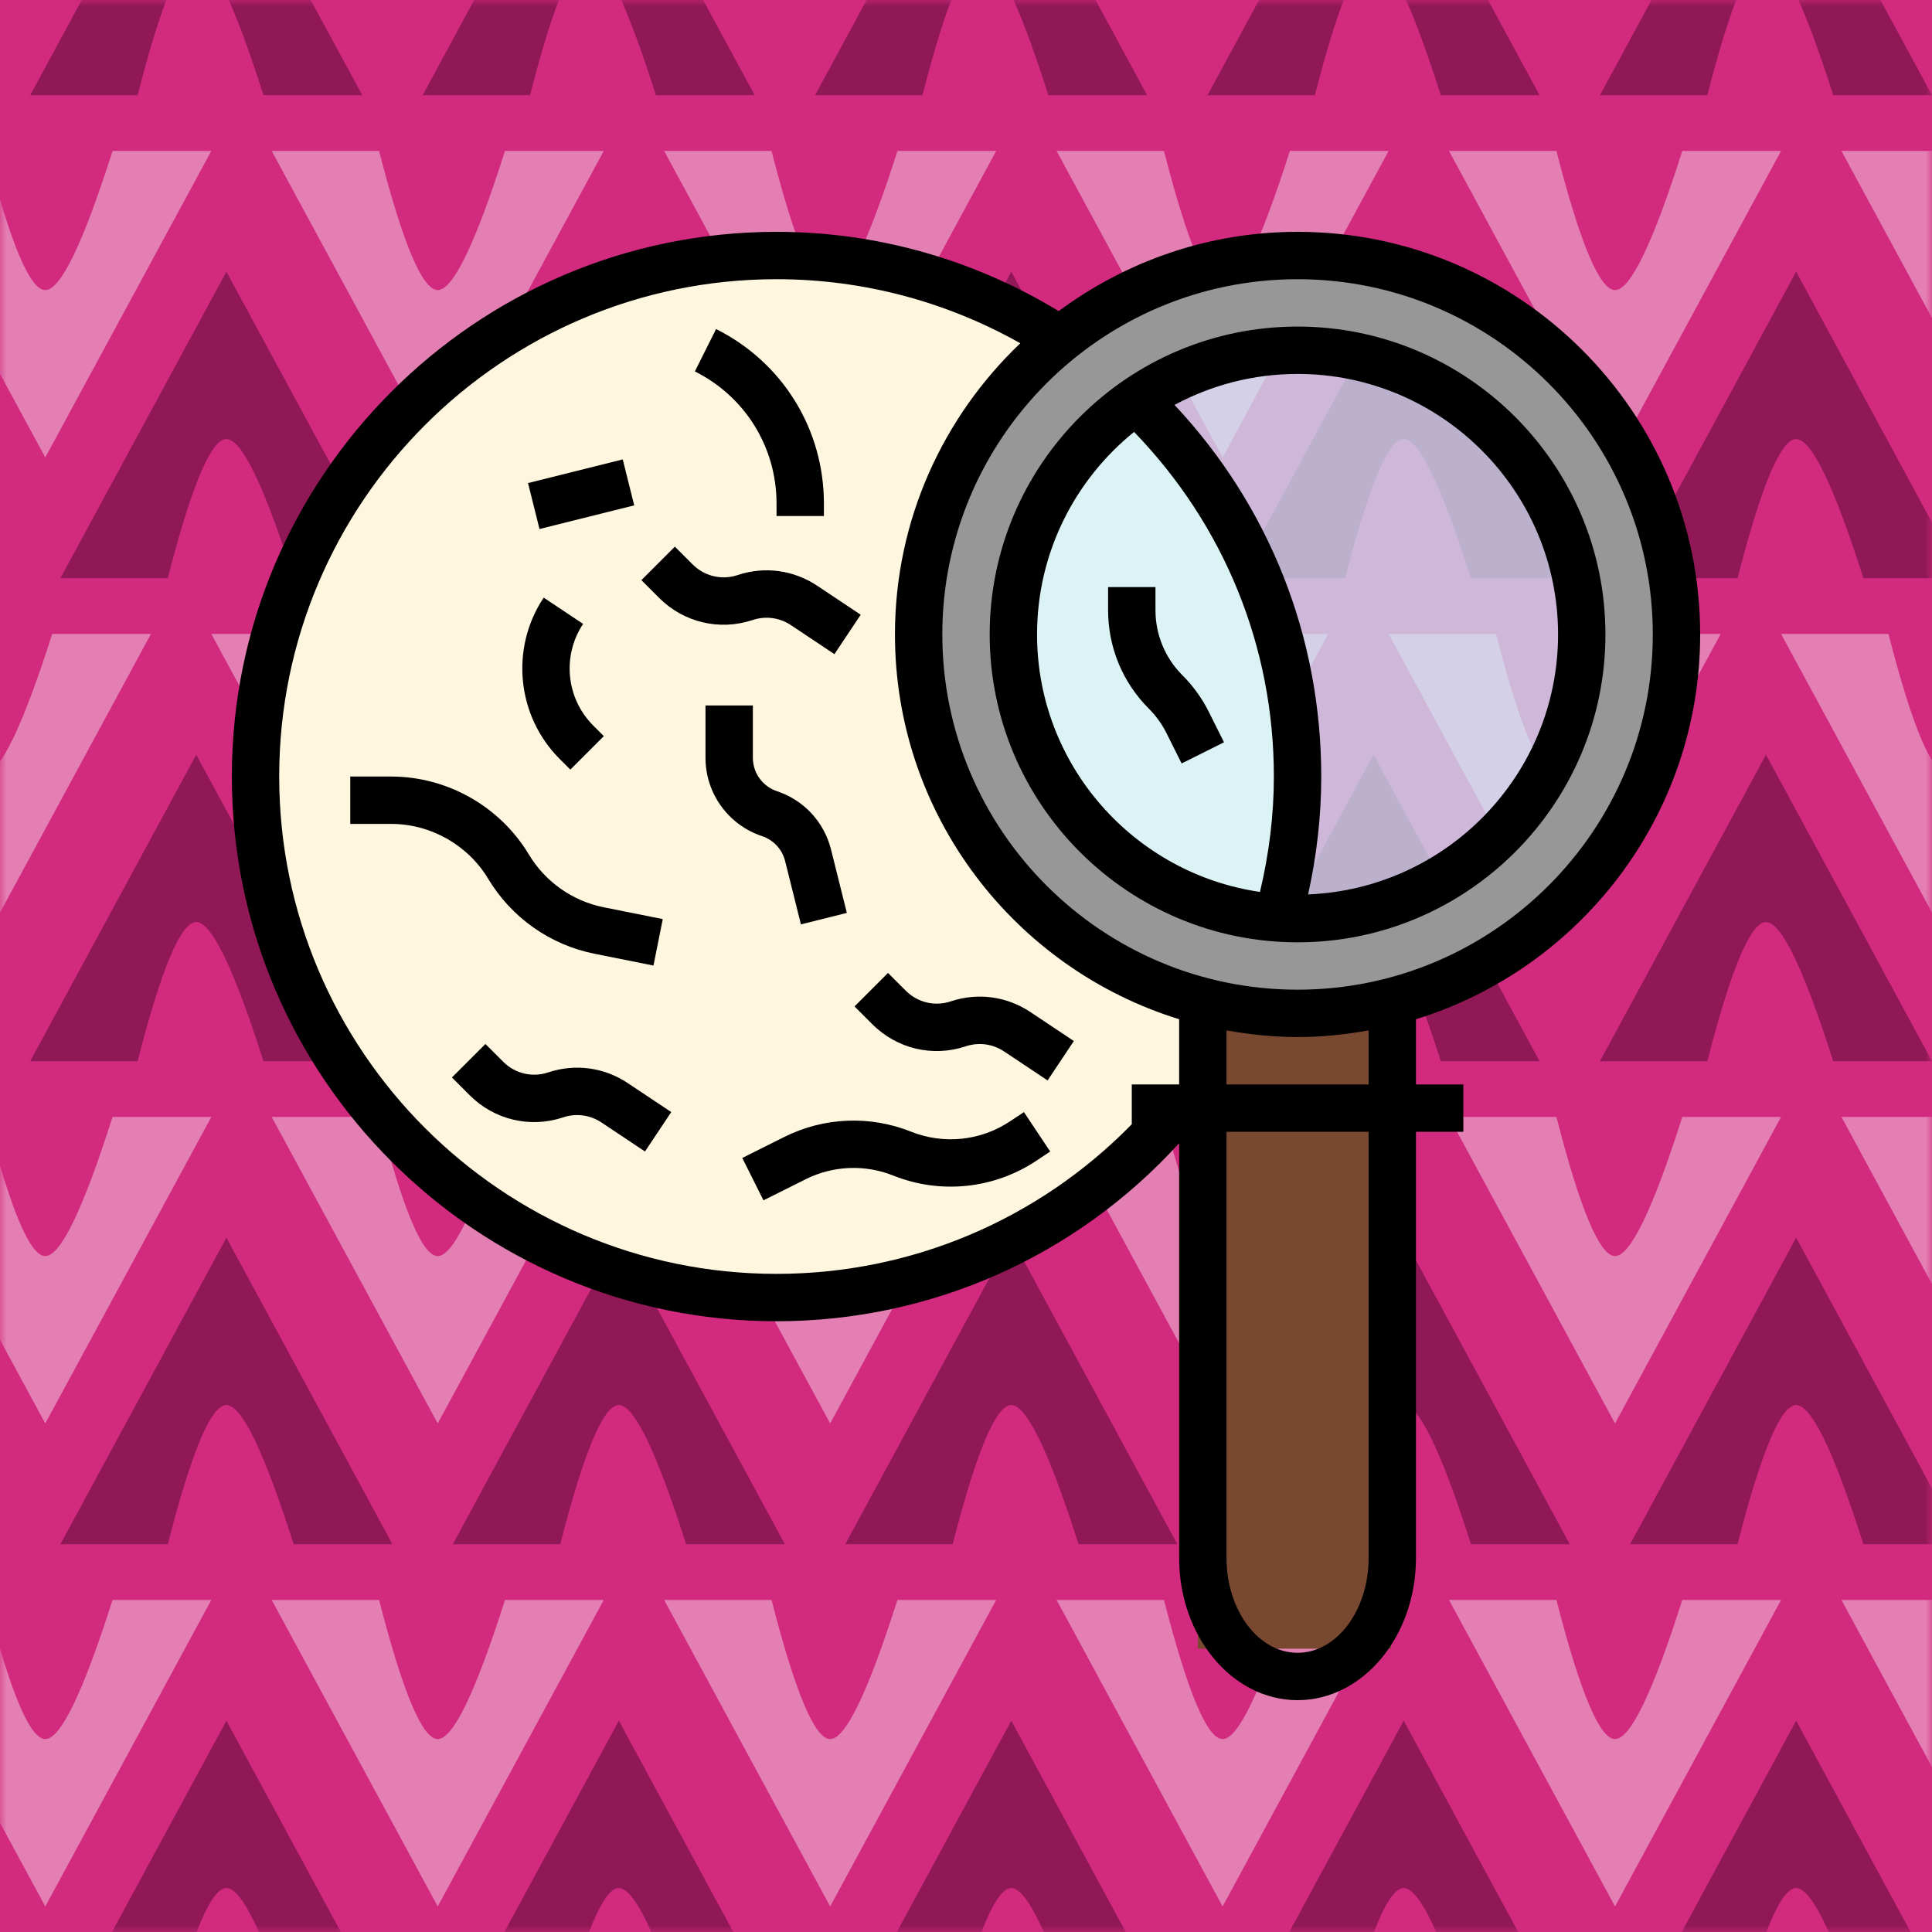 <?xml version="1.0" encoding="UTF-8"?>
<svg width="150px" height="150px" viewBox="0 0 150 150" version="1.1" xmlns="http://www.w3.org/2000/svg" xmlns:xlink="http://www.w3.org/1999/xlink">
    <title>pink-magnifier_profile</title>
    <defs>
        <rect id="path-1" x="0" y="0" width="150" height="150"></rect>
    </defs>
    <g id="pink-magnifier" stroke="none" stroke-width="1" fill="none" fill-rule="evenodd">
        <rect fill="#D12A7F" x="0" y="0" width="150" height="150"></rect>
        <g id="Group">
            <mask id="mask-2" fill="white">
                <use xlink:href="#path-1"></use>
            </mask>
            <g id="Mask"></g>
            <g mask="url(#mask-2)">
                <g transform="translate(-14.062, -16.406)">
                    <g id="Group-2" stroke-width="1" fill="none" transform="translate(16.406, -0)">
                        <path d="M12.891,75 L25.781,98.798 L18.113,98.798 C15.818,91.596 14.078,87.995 12.891,87.995 C11.703,87.995 10.186,91.596 8.339,98.798 L0,98.798 L12.891,75 Z" id="Triangle" fill="#911856"></path>
                        <path d="M43.359,75 L56.25,98.798 L48.581,98.798 C46.287,91.596 44.547,87.995 43.359,87.995 C42.172,87.995 40.655,91.596 38.808,98.798 L30.469,98.798 L43.359,75 Z" id="Triangle-Copy" fill="#911856"></path>
                        <path d="M73.828,75 L86.719,98.798 L79.05,98.798 C76.756,91.596 75.015,87.995 73.828,87.995 C72.641,87.995 71.124,91.596 69.277,98.798 L60.938,98.798 L73.828,75 Z" id="Triangle-Copy-2" fill="#911856"></path>
                        <path d="M104.297,75 L117.188,98.798 L109.519,98.798 C107.225,91.596 105.484,87.995 104.297,87.995 C103.11,87.995 101.593,91.596 99.745,98.798 L91.406,98.798 L104.297,75 Z" id="Triangle-Copy-3" fill="#911856"></path>
                        <path d="M134.766,75 L147.656,98.798 L139.988,98.798 C137.693,91.596 135.953,87.995 134.766,87.995 C133.578,87.995 132.061,91.596 130.214,98.798 L121.875,98.798 L134.766,75 Z" id="Triangle-Copy-4" fill="#911856"></path>
                        <path d="M15.234,112.5 L28.125,136.298 L20.456,136.298 C18.162,129.096 16.422,125.495 15.234,125.495 C14.047,125.495 12.53,129.096 10.683,136.298 L2.344,136.298 L15.234,112.5 Z" id="Triangle-Copy-9" fill="#911856"></path>
                        <path d="M45.703,112.5 L58.594,136.298 L50.925,136.298 C48.631,129.096 46.89,125.495 45.703,125.495 C44.516,125.495 42.999,129.096 41.152,136.298 L32.812,136.298 L45.703,112.5 Z" id="Triangle-Copy-8" fill="#911856"></path>
                        <path d="M76.172,112.5 L89.062,136.298 L81.394,136.298 C79.1,129.096 77.359,125.495 76.172,125.495 C74.985,125.495 73.468,129.096 71.62,136.298 L63.281,136.298 L76.172,112.5 Z" id="Triangle-Copy-7" fill="#911856"></path>
                        <path d="M106.641,112.5 L119.531,136.298 L111.863,136.298 C109.568,129.096 107.828,125.495 106.641,125.495 C105.453,125.495 103.936,129.096 102.089,136.298 L93.75,136.298 L106.641,112.5 Z" id="Triangle-Copy-6" fill="#911856"></path>
                        <path d="M137.109,112.5 L150,136.298 L142.331,136.298 C140.037,129.096 138.297,125.495 137.109,125.495 C135.922,125.495 134.405,129.096 132.558,136.298 L124.219,136.298 L137.109,112.5 Z" id="Triangle-Copy-5" fill="#911856"></path>
                        <path d="M45.703,150 L58.594,173.798 L50.925,173.798 C48.631,166.596 46.89,162.995 45.703,162.995 C44.516,162.995 42.999,166.596 41.152,173.798 L32.812,173.798 L45.703,150 Z" id="Triangle-Copy-42" fill="#911856"></path>
                        <path d="M76.172,150 L89.062,173.798 L81.394,173.798 C79.1,166.596 77.359,162.995 76.172,162.995 C74.985,162.995 73.468,166.596 71.62,173.798 L63.281,173.798 L76.172,150 Z" id="Triangle-Copy-41" fill="#911856"></path>
                        <path d="M106.641,150 L119.531,173.798 L111.863,173.798 C109.568,166.596 107.828,162.995 106.641,162.995 C105.453,162.995 103.936,166.596 102.089,173.798 L93.75,173.798 L106.641,150 Z" id="Triangle-Copy-40" fill="#911856"></path>
                        <path d="M43.359,6.24500451e-15 L56.25,23.798 L48.581,23.798 C46.287,16.596 44.547,12.995 43.359,12.995 C42.172,12.995 40.655,16.596 38.808,23.798 L30.469,23.798 L43.359,6.24500451e-15 Z" id="Triangle-Copy-37" fill="#911856"></path>
                        <path d="M73.828,6.24500451e-15 L86.719,23.798 L79.05,23.798 C76.756,16.596 75.015,12.995 73.828,12.995 C72.641,12.995 71.124,16.596 69.277,23.798 L60.938,23.798 L73.828,6.24500451e-15 Z" id="Triangle-Copy-36" fill="#911856"></path>
                        <path d="M104.297,6.24500451e-15 L117.188,23.798 L109.519,23.798 C107.225,16.596 105.484,12.995 104.297,12.995 C103.11,12.995 101.593,16.596 99.745,23.798 L91.406,23.798 L104.297,6.24500451e-15 Z" id="Triangle-Copy-35" fill="#911856"></path>
                        <path d="M15.234,37.5 L28.125,61.298 L20.456,61.298 C18.162,54.096 16.422,50.495 15.234,50.495 C14.047,50.495 12.53,54.096 10.683,61.298 L2.344,61.298 L15.234,37.5 Z" id="Triangle-Copy-28" fill="#911856"></path>
                        <path d="M45.703,37.5 L58.594,61.298 L50.925,61.298 C48.631,54.096 46.89,50.495 45.703,50.495 C44.516,50.495 42.999,54.096 41.152,61.298 L32.812,61.298 L45.703,37.5 Z" id="Triangle-Copy-27" fill="#911856"></path>
                        <path d="M76.172,37.5 L89.062,61.298 L81.394,61.298 C79.1,54.096 77.359,50.495 76.172,50.495 C74.985,50.495 73.468,54.096 71.62,61.298 L63.281,61.298 L76.172,37.5 Z" id="Triangle-Copy-26" fill="#911856"></path>
                        <path d="M106.641,37.5 L119.531,61.298 L111.863,61.298 C109.568,54.096 107.828,50.495 106.641,50.495 C105.453,50.495 103.936,54.096 102.089,61.298 L93.75,61.298 L106.641,37.5 Z" id="Triangle-Copy-25" fill="#911856"></path>
                        <path d="M137.109,37.5 L150,61.298 L142.331,61.298 C140.037,54.096 138.297,50.495 137.109,50.495 C135.922,50.495 134.405,54.096 132.558,61.298 L124.219,61.298 L137.109,37.5 Z" id="Triangle-Copy-24" fill="#911856"></path>
                    </g>
                    <g id="Group-3" stroke-width="1" fill="none" transform="translate(0, 28.125)">
                        <path d="M17.578,75 L30.469,98.798 L22.8,98.798 C20.506,91.596 18.765,87.995 17.578,87.995 C16.391,87.995 14.874,91.596 13.027,98.798 L4.688,98.798 L17.578,75 Z" id="Triangle" fill="#E37FB2" transform="translate(17.578, 86.899) scale(1, -1) translate(-17.578, -86.899) "></path>
                        <path d="M48.047,75 L60.938,98.798 L53.269,98.798 C50.975,91.596 49.234,87.995 48.047,87.995 C46.86,87.995 45.343,91.596 43.495,98.798 L35.156,98.798 L48.047,75 Z" id="Triangle-Copy" fill="#E37FB2" transform="translate(48.047, 86.899) scale(1, -1) translate(-48.047, -86.899) "></path>
                        <path d="M78.516,75 L91.406,98.798 L83.738,98.798 C81.443,91.596 79.703,87.995 78.516,87.995 C77.328,87.995 75.811,91.596 73.964,98.798 L65.625,98.798 L78.516,75 Z" id="Triangle-Copy-2" fill="#E37FB2" transform="translate(78.516, 86.899) scale(1, -1) translate(-78.516, -86.899) "></path>
                        <path d="M108.984,75 L121.875,98.798 L114.206,98.798 C111.912,91.596 110.172,87.995 108.984,87.995 C107.797,87.995 106.28,91.596 104.433,98.798 L96.094,98.798 L108.984,75 Z" id="Triangle-Copy-3" fill="#E37FB2" transform="translate(108.984, 86.899) scale(1, -1) translate(-108.984, -86.899) "></path>
                        <path d="M139.453,75 L152.344,98.798 L144.675,98.798 C142.381,91.596 140.64,87.995 139.453,87.995 C138.266,87.995 136.749,91.596 134.902,98.798 L126.562,98.798 L139.453,75 Z" id="Triangle-Copy-4" fill="#E37FB2" transform="translate(139.453, 86.899) scale(1, -1) translate(-139.453, -86.899) "></path>
                        <path d="M12.891,37.5 L25.781,61.298 L18.113,61.298 C15.818,54.096 14.078,50.495 12.891,50.495 C11.703,50.495 10.186,54.096 8.339,61.298 L0,61.298 L12.891,37.5 Z" id="Triangle-Copy-14" fill="#E37FB2" transform="translate(12.891, 49.399) scale(1, -1) translate(-12.891, -49.399) "></path>
                        <path d="M43.359,37.5 L56.25,61.298 L48.581,61.298 C46.287,54.096 44.547,50.495 43.359,50.495 C42.172,50.495 40.655,54.096 38.808,61.298 L30.469,61.298 L43.359,37.5 Z" id="Triangle-Copy-13" fill="#E37FB2" transform="translate(43.359, 49.399) scale(1, -1) translate(-43.359, -49.399) "></path>
                        <path d="M73.828,37.5 L86.719,61.298 L79.05,61.298 C76.756,54.096 75.015,50.495 73.828,50.495 C72.641,50.495 71.124,54.096 69.277,61.298 L60.938,61.298 L73.828,37.5 Z" id="Triangle-Copy-12" fill="#E37FB2" transform="translate(73.828, 49.399) scale(1, -1) translate(-73.828, -49.399) "></path>
                        <path d="M104.297,37.5 L117.188,61.298 L109.519,61.298 C107.225,54.096 105.484,50.495 104.297,50.495 C103.11,50.495 101.593,54.096 99.745,61.298 L91.406,61.298 L104.297,37.5 Z" id="Triangle-Copy-11" fill="#E37FB2" transform="translate(104.297, 49.399) scale(1, -1) translate(-104.297, -49.399) "></path>
                        <path d="M134.766,37.5 L147.656,61.298 L139.988,61.298 C137.693,54.096 135.953,50.495 134.766,50.495 C133.578,50.495 132.061,54.096 130.214,61.298 L121.875,61.298 L134.766,37.5 Z" id="Triangle-Copy-10" fill="#E37FB2" transform="translate(134.766, 49.399) scale(1, -1) translate(-134.766, -49.399) "></path>
                        <path d="M165.234,37.5 L178.125,61.298 L170.456,61.298 C168.162,54.096 166.422,50.495 165.234,50.495 C164.047,50.495 162.53,54.096 160.683,61.298 L152.344,61.298 L165.234,37.5 Z" id="Triangle-Copy-15" fill="#E37FB2" transform="translate(165.234, 49.399) scale(1, -1) translate(-165.234, -49.399) "></path>
                        <path d="M169.922,75 L182.812,98.798 L175.144,98.798 C172.85,91.596 171.109,87.995 169.922,87.995 C168.735,87.995 167.218,91.596 165.37,98.798 L157.031,98.798 L169.922,75 Z" id="Triangle-Copy-16" fill="#E37FB2" transform="translate(169.922, 86.899) scale(1, -1) translate(-169.922, -86.899) "></path>
                        <path d="M48.047,0 L60.938,23.798 L53.269,23.798 C50.975,16.596 49.234,12.995 48.047,12.995 C46.86,12.995 45.343,16.596 43.495,23.798 L35.156,23.798 L48.047,0 Z" id="Triangle-Copy-32" fill="#E37FB2" transform="translate(48.047, 11.899) scale(1, -1) translate(-48.047, -11.899) "></path>
                        <path d="M78.516,0 L91.406,23.798 L83.738,23.798 C81.443,16.596 79.703,12.995 78.516,12.995 C77.328,12.995 75.811,16.596 73.964,23.798 L65.625,23.798 L78.516,0 Z" id="Triangle-Copy-31" fill="#E37FB2" transform="translate(78.516, 11.899) scale(1, -1) translate(-78.516, -11.899) "></path>
                        <path d="M108.984,0 L121.875,23.798 L114.206,23.798 C111.912,16.596 110.172,12.995 108.984,12.995 C107.797,12.995 106.28,16.596 104.433,23.798 L96.094,23.798 L108.984,0 Z" id="Triangle-Copy-30" fill="#E37FB2" transform="translate(108.984, 11.899) scale(1, -1) translate(-108.984, -11.899) "></path>
                        <path d="M139.453,0 L152.344,23.798 L144.675,23.798 C142.381,16.596 140.64,12.995 139.453,12.995 C138.266,12.995 136.749,16.596 134.902,23.798 L126.562,23.798 L139.453,0 Z" id="Triangle-Copy-29" fill="#E37FB2" transform="translate(139.453, 11.899) scale(1, -1) translate(-139.453, -11.899) "></path>
                        <path d="M48.047,112.5 L60.938,136.298 L53.269,136.298 C50.975,129.096 49.234,125.495 48.047,125.495 C46.86,125.495 45.343,129.096 43.495,136.298 L35.156,136.298 L48.047,112.5 Z" id="Triangle-Copy-22" fill="#E37FB2" transform="translate(48.047, 124.399) scale(1, -1) translate(-48.047, -124.399) "></path>
                        <path d="M78.516,112.5 L91.406,136.298 L83.738,136.298 C81.443,129.096 79.703,125.495 78.516,125.495 C77.328,125.495 75.811,129.096 73.964,136.298 L65.625,136.298 L78.516,112.5 Z" id="Triangle-Copy-21" fill="#E37FB2" transform="translate(78.516, 124.399) scale(1, -1) translate(-78.516, -124.399) "></path>
                        <path d="M108.984,112.5 L121.875,136.298 L114.206,136.298 C111.912,129.096 110.172,125.495 108.984,125.495 C107.797,125.495 106.28,129.096 104.433,136.298 L96.094,136.298 L108.984,112.5 Z" id="Triangle-Copy-20" fill="#E37FB2" transform="translate(108.984, 124.399) scale(1, -1) translate(-108.984, -124.399) "></path>
                        <path d="M139.453,112.5 L152.344,136.298 L144.675,136.298 C142.381,129.096 140.64,125.495 139.453,125.495 C138.266,125.495 136.749,129.096 134.902,136.298 L126.562,136.298 L139.453,112.5 Z" id="Triangle-Copy-19" fill="#E37FB2" transform="translate(139.453, 124.399) scale(1, -1) translate(-139.453, -124.399) "></path>
                    </g>
                    <path d="M31.641,150 L44.531,173.798 L36.863,173.798 C34.568,166.596 32.828,162.995 31.641,162.995 C30.453,162.995 28.936,166.596 27.089,173.798 L18.75,173.798 L31.641,150 Z" id="Triangle-Copy-43" fill="#911856"></path>
                    <path d="M153.516,150 L166.406,173.798 L158.738,173.798 C156.443,166.596 154.703,162.995 153.516,162.995 C152.328,162.995 150.811,166.596 148.964,173.798 L140.625,173.798 L153.516,150 Z" id="Triangle-Copy-39" fill="#911856"></path>
                    <path d="M29.297,-2.70616862e-14 L42.188,23.798 L34.519,23.798 C32.225,16.596 30.484,12.995 29.297,12.995 C28.11,12.995 26.593,16.596 24.745,23.798 L16.406,23.798 L29.297,-2.70616862e-14 Z" id="Triangle-Copy-38" fill="#911856"></path>
                    <path d="M151.172,-2.70616862e-14 L164.062,23.798 L156.394,23.798 C154.1,16.596 152.359,12.995 151.172,12.995 C149.985,12.995 148.468,16.596 146.62,23.798 L138.281,23.798 L151.172,-2.70616862e-14 Z" id="Triangle-Copy-34" fill="#911856"></path>
                    <path d="M17.578,28.125 L30.469,51.923 L22.8,51.923 C20.506,44.721 18.765,41.12 17.578,41.12 C16.391,41.12 14.874,44.721 13.027,51.923 L4.688,51.923 L17.578,28.125 Z" id="Triangle-Copy-33" fill="#E37FB2" transform="translate(17.578, 40.024) scale(1, -1) translate(-17.578, -40.024) "></path>
                    <path d="M169.922,28.125 L182.812,51.923 L175.144,51.923 C172.85,44.721 171.109,41.12 169.922,41.12 C168.735,41.12 167.218,44.721 165.37,51.923 L157.031,51.923 L169.922,28.125 Z" id="Triangle-Copy-17" fill="#E37FB2" transform="translate(169.922, 40.024) scale(1, -1) translate(-169.922, -40.024) "></path>
                    <path d="M17.578,140.625 L30.469,164.423 L22.8,164.423 C20.506,157.221 18.765,153.62 17.578,153.62 C16.391,153.62 14.874,157.221 13.027,164.423 L4.688,164.423 L17.578,140.625 Z" id="Triangle-Copy-23" fill="#E37FB2" transform="translate(17.578, 152.524) scale(1, -1) translate(-17.578, -152.524) "></path>
                    <path d="M169.922,140.625 L182.812,164.423 L175.144,164.423 C172.85,157.221 171.109,153.62 169.922,153.62 C168.735,153.62 167.218,157.221 165.37,164.423 L157.031,164.423 L169.922,140.625 Z" id="Triangle-Copy-18" fill="#E37FB2" transform="translate(169.922, 152.524) scale(1, -1) translate(-169.922, -152.524) "></path>
                </g>
            </g>
        </g>
        <g id="Group" transform="translate(18, 18)">
            <ellipse id="Oval" fill="#FFF6DF" cx="42.5" cy="42" rx="39.5" ry="40"></ellipse>
            <ellipse id="Oval" stroke="#979797" stroke-width="7" fill-opacity="0.7" fill="#CDF2FF" cx="83" cy="31.5" rx="26.5" ry="27"></ellipse>
            <rect id="Rectangle" fill="#794830" x="75" y="60" width="15" height="50"></rect>
            <g id="petri-dish-copy-2" fill="#000000" fill-rule="nonzero">
                <path d="M114,31.258 C114,14.022 99.978,0 82.742,0 C75.795,0 69.393,2.306 64.197,6.154 C57.59,2.138 50.052,0 42.29,0 C18.97,0 0,18.972 0,42.29 C0,65.609 18.97,84.581 42.29,84.581 C54.264,84.581 65.535,79.566 73.548,70.755 L73.548,102.968 C73.548,109.052 77.673,114 82.742,114 C87.811,114 91.935,109.052 91.935,102.968 L91.935,69.871 L95.613,69.871 L95.613,66.194 L91.935,66.194 L91.935,61.132 C104.698,57.197 114,45.295 114,31.258 Z M73.548,66.194 L69.871,66.194 L69.871,69.284 C62.626,76.698 52.754,80.903 42.29,80.903 C21,80.903 3.677,63.583 3.677,42.29 C3.677,20.998 21,3.677 42.29,3.677 C48.957,3.677 55.448,5.397 61.216,8.651 C55.235,14.347 51.484,22.366 51.484,31.258 C51.484,45.295 60.786,57.197 73.548,61.132 L73.548,66.194 Z M88.258,102.968 C88.258,107.024 85.783,110.323 82.742,110.323 C79.701,110.323 77.226,107.024 77.226,102.968 L77.226,69.871 L88.258,69.871 L88.258,102.968 Z M88.258,66.194 L77.226,66.194 L77.226,61.999 C79.02,62.319 80.857,62.516 82.742,62.516 C84.627,62.516 86.463,62.319 88.258,61.999 L88.258,66.194 Z M82.742,58.839 C67.534,58.839 55.161,46.466 55.161,31.258 C55.161,16.05 67.534,3.677 82.742,3.677 C97.95,3.677 110.323,16.05 110.323,31.258 C110.323,46.466 97.95,58.839 82.742,58.839 Z" id="Shape"></path>
                <path d="M82.742,7.355 C69.562,7.355 58.839,18.078 58.839,31.258 C58.839,44.438 69.562,55.161 82.742,55.161 C95.922,55.161 106.645,44.438 106.645,31.258 C106.645,18.078 95.922,7.355 82.742,7.355 Z M79.824,51.249 C70.053,49.827 62.516,41.417 62.516,31.258 C62.516,24.911 65.462,19.244 70.049,15.533 C77.035,22.765 80.903,32.19 80.903,42.29 C80.903,45.302 80.526,48.305 79.824,51.249 Z M83.56,51.442 C84.229,48.432 84.581,45.365 84.581,42.29 C84.581,31.449 80.552,21.294 73.19,13.437 C76.038,11.906 79.289,11.032 82.742,11.032 C93.894,11.032 102.968,20.106 102.968,31.258 C102.968,42.134 94.333,51.008 83.56,51.442 Z" id="Shape"></path>
                <path d="M19.908,50.237 C21.71,53.244 24.716,55.362 28.152,56.048 L32.735,56.965 L33.457,53.359 L28.875,52.442 C26.452,51.956 24.332,50.463 23.061,48.343 C20.82,44.611 16.725,42.29 12.369,42.29 L9.194,42.29 L9.194,45.968 L12.369,45.968 C15.438,45.968 18.328,47.604 19.908,50.237 Z" id="Path"></path>
                <path d="M26.281,41.752 L28.881,39.153 L28.053,38.324 C25.953,36.224 25.626,32.909 27.272,30.44 L24.212,28.401 C21.596,32.323 22.118,37.591 25.453,40.924 L26.281,41.752 Z" id="Path"></path>
                <polygon id="Rectangle" transform="translate(27.118, 20.371) rotate(75.983) translate(-27.118, -20.371) " points="25.279 16.581 28.956 16.581 28.956 24.161 25.279 24.161"></polygon>
                <path d="M68.032,27.581 L68.032,29.361 C68.032,32.262 69.161,34.991 71.211,37.037 C71.759,37.587 72.213,38.216 72.557,38.905 L73.741,41.274 L77.031,39.63 L75.847,37.26 C75.325,36.217 74.641,35.268 73.813,34.437 C72.456,33.084 71.71,31.28 71.71,29.361 L71.71,27.581 L68.032,27.581 Z" id="Path"></path>
                <path d="M60.424,69.056 C58.144,70.577 55.27,70.877 52.723,69.858 C49.546,68.589 45.97,68.736 42.906,70.266 L39.63,71.905 L41.275,75.194 L44.552,73.556 C46.676,72.493 49.156,72.39 51.359,73.273 C55.02,74.738 59.177,74.308 62.465,72.118 L63.537,71.403 L61.497,68.343 L60.424,69.056 Z" id="Path"></path>
                <path d="M42.956,48.851 L44.184,53.768 L47.749,52.878 L46.521,47.959 C45.984,45.819 44.416,44.125 42.325,43.428 C41.205,43.055 40.452,42.011 40.452,40.829 L40.452,36.774 L36.774,36.774 L36.774,40.829 C36.774,43.594 38.538,46.041 41.163,46.918 C42.057,47.214 42.726,47.939 42.956,48.851 Z" id="Path"></path>
                <path d="M42.29,21.094 L42.29,22.065 L45.968,22.065 L45.968,21.094 C45.968,15.32 42.761,10.131 37.596,7.548 L35.95,10.837 C39.861,12.794 42.29,16.723 42.29,21.094 Z" id="Path"></path>
                <path d="M55.82,59.745 C54.586,60.157 53.249,59.841 52.328,58.921 L50.945,57.539 L48.345,60.139 L49.728,61.521 C51.64,63.434 54.424,64.09 56.983,63.235 C57.989,62.9 59.072,63.046 59.955,63.632 L63.334,65.885 L65.373,62.825 L61.994,60.573 C60.161,59.35 57.91,59.048 55.82,59.745 Z" id="Path"></path>
                <path d="M24.561,65.261 C23.328,65.675 21.991,65.355 21.07,64.438 L19.687,63.055 L17.087,65.655 L18.47,67.038 C20.382,68.95 23.166,69.606 25.725,68.751 C26.731,68.415 27.814,68.562 28.697,69.148 L32.076,71.401 L34.115,68.341 L30.736,66.089 C28.905,64.866 26.652,64.564 24.561,65.261 Z" id="Path"></path>
                <path d="M40.435,30.138 C41.439,29.804 42.524,29.947 43.406,30.535 L46.786,32.788 L48.825,29.728 L45.446,27.476 C43.611,26.253 41.36,25.95 39.271,26.648 C38.037,27.06 36.699,26.742 35.779,25.825 L34.397,24.442 L31.797,27.042 L33.18,28.425 C35.094,30.335 37.874,30.991 40.435,30.138 Z" id="Path"></path>
            </g>
        </g>
    </g>
</svg>